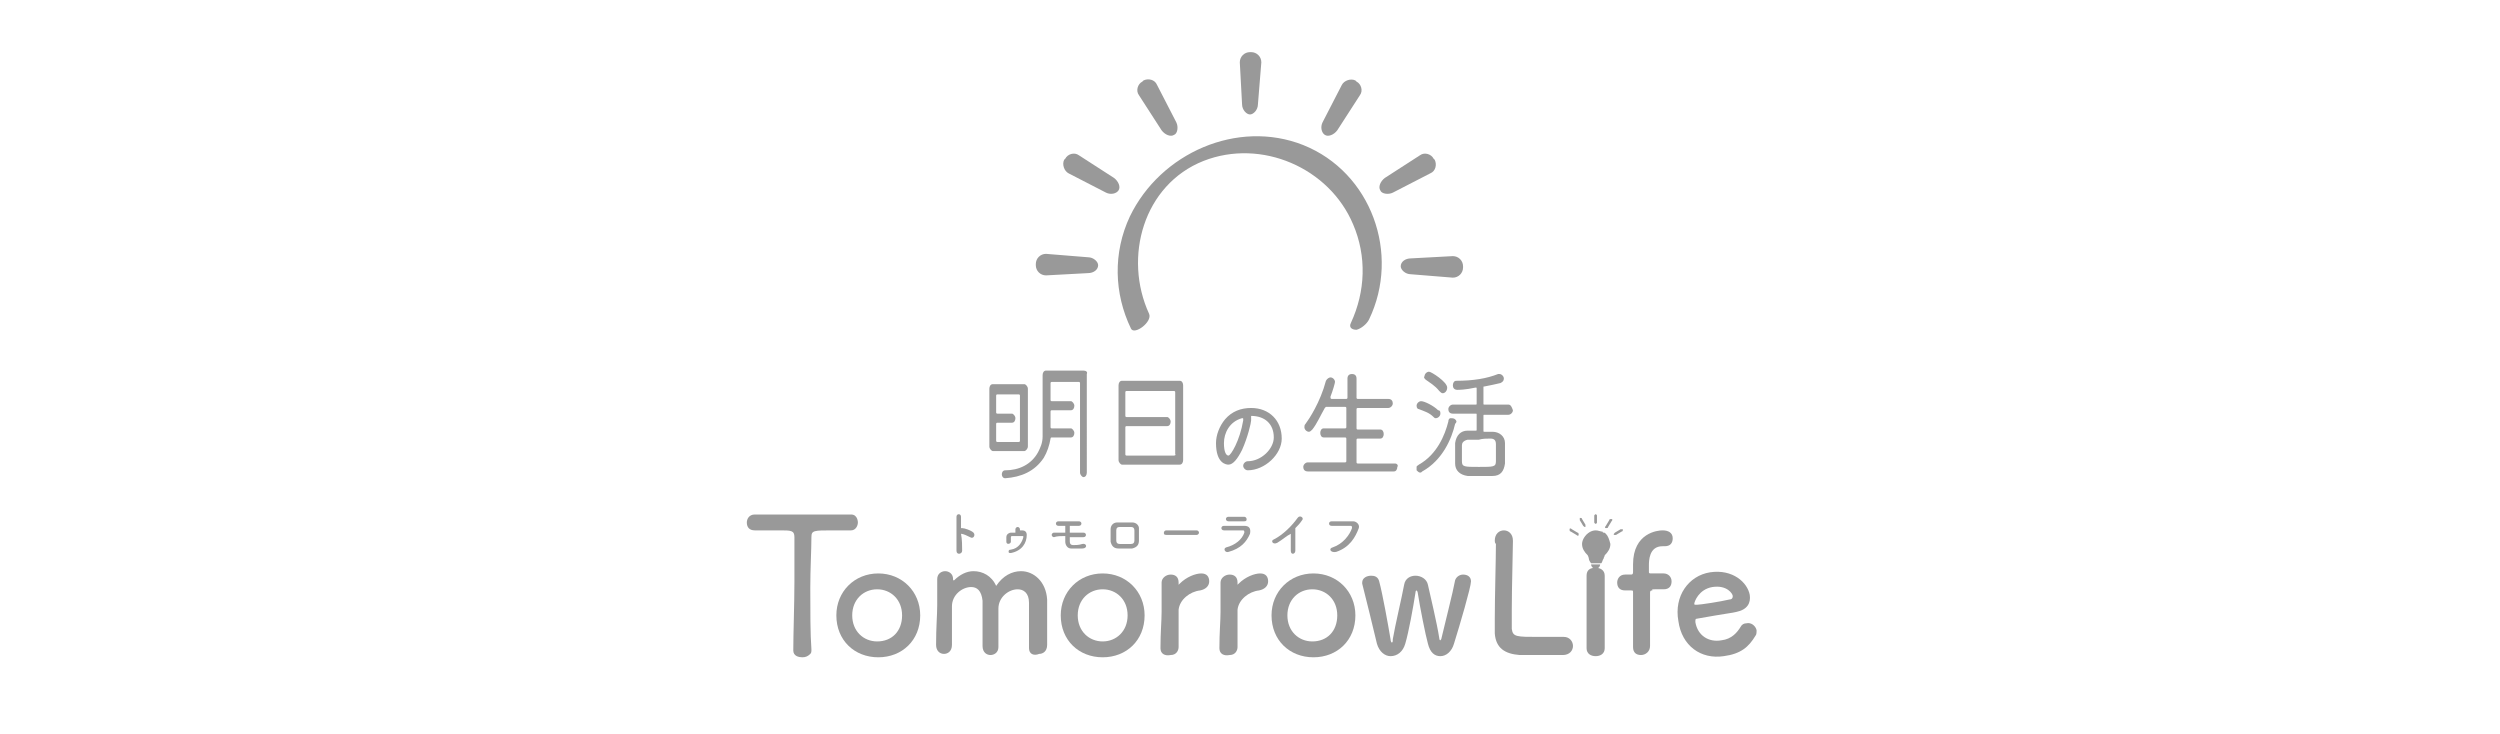 <?xml version="1.0" encoding="utf-8"?>
<!-- Generator: Adobe Illustrator 24.1.0, SVG Export Plug-In . SVG Version: 6.00 Build 0)  -->
<svg version="1.1" id="レイヤー_2" xmlns="http://www.w3.org/2000/svg" xmlns:xlink="http://www.w3.org/1999/xlink" x="0px"
	 y="0px" width="220.6px" height="64.8px" viewBox="0 0 220.6 64.8" style="enable-background:new 0 0 220.6 64.8;"
	 xml:space="preserve">
<style type="text/css">
	.st0{fill:#999999;}
</style>
<g>
	<path class="st0" d="M120.8,28.2c2.8-5.8,0.2-13-5.8-15.4c-5.8-2.3-12.6,0.7-15.3,6.3c-1.5,3.2-1.4,6.8,0.1,9.9
		c0.3,0.6,1.9-0.6,1.6-1.3c-2.3-5-0.5-11.4,4.8-13.5c5.1-2,11.1,0.6,13.2,5.6c1.2,2.8,1.1,5.9-0.2,8.7c-0.2,0.4,0.1,0.6,0.5,0.6
		C120.1,29,120.6,28.6,120.8,28.2L120.8,28.2z"/>
	<g>
		<g>
			<path class="st0" d="M111,9.2c0,0.5-0.4,0.9-0.7,0.9s-0.7-0.4-0.7-0.9l-0.2-3.7c0-0.5,0.4-0.9,0.9-0.9h0.1c0.5,0,0.9,0.4,0.9,0.9
				L111,9.2z"/>
			<path class="st0" d="M103.8,10.8c0.2,0.4,0.1,1-0.2,1.1c-0.3,0.2-0.8,0-1.1-0.4l-2-3.1c-0.3-0.4-0.1-1,0.3-1.2l0.1-0.1
				c0.4-0.2,1-0.1,1.2,0.4L103.8,10.8z"/>
			<path class="st0" d="M98.3,15.7c0.4,0.3,0.6,0.8,0.4,1.1c-0.2,0.3-0.7,0.4-1.1,0.2l-3.3-1.7c-0.4-0.2-0.6-0.8-0.4-1.2L94,14
				c0.2-0.4,0.8-0.6,1.2-0.3L98.3,15.7z"/>
			<path class="st0" d="M96,22.7c0.5,0,0.9,0.4,0.9,0.7c0,0.4-0.4,0.7-0.9,0.7l-3.7,0.2c-0.5,0-0.9-0.4-0.9-0.9v-0.1
				c0-0.5,0.4-0.9,0.9-0.9L96,22.7z"/>
			<path class="st0" d="M124.5,24.2c-0.5,0-0.9-0.4-0.9-0.7c0-0.4,0.4-0.7,0.9-0.7l3.7-0.2c0.5,0,0.9,0.4,0.9,0.9v0.1
				c0,0.5-0.4,0.9-0.9,0.9L124.5,24.2z"/>
			<path class="st0" d="M122.9,17c-0.4,0.2-1,0.1-1.1-0.2c-0.2-0.3,0-0.8,0.4-1.1l3.1-2c0.4-0.3,1-0.1,1.2,0.3l0.1,0.1
				c0.2,0.4,0.1,1-0.4,1.2L122.9,17z"/>
			<path class="st0" d="M118,11.5c-0.3,0.4-0.8,0.6-1.1,0.4c-0.3-0.2-0.4-0.7-0.2-1.1l1.7-3.3c0.2-0.4,0.8-0.6,1.2-0.4l0.1,0.1
				c0.4,0.2,0.6,0.8,0.3,1.2L118,11.5z"/>
		</g>
	</g>
</g>
<g>
	<path class="st0" d="M84.9,48.6c0,0.3-0.5,0.4-0.5,0c0-0.7,0-2.3,0-3c0-0.3,0.4-0.3,0.4,0c0,0.2,0,0.6,0,1c0,0,0,0,0.1,0
		c0.2,0,0.8,0.2,1,0.4c0.2,0.2,0,0.6-0.3,0.4c-0.2-0.1-0.6-0.3-0.8-0.3C84.9,47.6,84.9,48.2,84.9,48.6z"/>
	<path class="st0" d="M89.8,46.8c0.1,0,0.3,0,0.4,0c0.2,0,0.4,0.1,0.4,0.4c0,0.7-0.4,1.4-1.4,1.6c-0.1,0-0.2,0-0.2-0.1
		c0-0.1,0-0.2,0.2-0.2c0.7-0.1,1-0.7,1.1-1.1c0-0.1,0-0.1-0.1-0.1c-0.3,0-0.7,0-0.9,0c-0.1,0-0.1,0.1-0.1,0.1c0,0.1,0,0.3,0,0.4
		c0,0.2-0.4,0.3-0.4,0c0-0.1,0-0.3,0-0.4c0-0.3,0.3-0.4,0.4-0.4c0.1,0,0.2,0,0.4,0v-0.3c0-0.1,0.1-0.2,0.2-0.2
		c0.1,0,0.2,0.1,0.2,0.2V46.8z"/>
	<path class="st0" d="M93,47.4c-0.1,0-0.2-0.1-0.2-0.2c0-0.1,0.1-0.2,0.2-0.2c0.2,0,0.6,0,1,0c0-0.2,0-0.4,0-0.6c-0.2,0-0.5,0-0.6,0
		c-0.3,0-0.3-0.4,0-0.4c0.4,0,1.3,0,1.8,0c0.3,0,0.3,0.4,0,0.4c-0.2,0-0.5,0-0.8,0c0,0.2,0,0.4,0,0.6c0.4,0,0.9,0,1.2,0
		c0.3,0,0.3,0.4,0,0.4c-0.4,0-0.8,0-1.2,0c0,0.1,0,0.3,0,0.4c0,0.2,0.1,0.3,0.3,0.3c0.2,0,0.5,0,0.8-0.1c0.4-0.1,0.5,0.4,0,0.4
		c-0.3,0-0.6,0-1,0c-0.3,0-0.5-0.3-0.5-0.6c0-0.2,0-0.3,0-0.5C93.6,47.3,93.3,47.3,93,47.4z"/>
	<path class="st0" d="M99.9,48.4c-0.5,0-0.8,0-1.2,0c-0.4,0-0.6-0.2-0.7-0.6c0-0.4,0-0.7,0-1.1c0-0.3,0.2-0.6,0.6-0.6
		c0.5,0,0.9,0,1.3,0c0.4,0,0.6,0.3,0.6,0.5c0,0.4,0,0.8,0,1.1C100.5,48.1,100.3,48.3,99.9,48.4z M100.1,46.8c0-0.2-0.1-0.3-0.3-0.3
		c-0.4,0-0.7,0-1,0c-0.2,0-0.3,0.1-0.3,0.3c0,0.3,0,0.6,0,0.9c0,0.2,0.1,0.3,0.3,0.3c0.4,0,0.6,0,1,0c0.2,0,0.3-0.1,0.3-0.3
		C100.1,47.4,100.1,47.1,100.1,46.8z"/>
	<path class="st0" d="M102.9,47.2c-0.2,0-0.2-0.1-0.2-0.2c0-0.1,0.1-0.2,0.2-0.2h2.7c0.1,0,0.2,0.1,0.2,0.2c0,0.1-0.1,0.2-0.2,0.2
		H102.9z"/>
	<path class="st0" d="M108.4,48.7c-0.3,0.1-0.5-0.3-0.2-0.4c0.8-0.2,1.4-0.7,1.6-1.3c0-0.1,0-0.2-0.1-0.2c-0.4,0-1.2,0-1.7,0
		c-0.3,0-0.3-0.4,0-0.4c0.5,0,1.3,0,1.8,0c0.4,0,0.6,0.2,0.5,0.7C110,47.8,109.5,48.4,108.4,48.7z M109.8,46c-0.4,0-1,0-1.4,0
		c-0.3,0-0.3-0.4,0-0.4c0.4,0,1,0,1.4,0c0.1,0,0.2,0.1,0.2,0.2C110,45.9,110,46,109.8,46z"/>
	<path class="st0" d="M112.7,47.9c-0.4,0.2-0.6-0.2-0.3-0.3c0.8-0.4,1.6-1.2,2.1-1.9c0.2-0.3,0.6,0,0.4,0.2
		c-0.2,0.3-0.4,0.5-0.6,0.7c0,0.4,0,1.5,0,2c0,0.3-0.4,0.4-0.4,0c0-0.3,0-1,0-1.5C113.5,47.3,113.2,47.6,112.7,47.9z"/>
	<path class="st0" d="M117.6,48.3c0.9-0.3,1.5-1.1,1.7-1.7c0-0.1,0-0.2-0.1-0.2c-0.4,0-1.1,0-1.7,0c-0.3,0-0.3-0.4,0-0.4
		c0.6,0,1.4,0,1.9,0c0.3,0,0.6,0.3,0.5,0.6c-0.3,0.8-0.8,1.7-2,2.1C117.4,48.8,117.2,48.4,117.6,48.3z"/>
</g>
<g>
	<path class="st0" d="M95.6,32.7h-3.3c-0.2,0-0.3,0.2-0.3,0.4v5.4c0,0.6-0.2,1-0.4,1.4c-0.6,1.1-1.7,1.6-2.9,1.6
		c-0.4,0-0.4,0.7,0,0.7c1.4-0.1,2.6-0.6,3.4-1.8c0.3-0.5,0.5-1.1,0.6-1.7c0-0.1,0.1-0.1,0.1-0.1h1.7c0.2,0,0.3-0.2,0.3-0.4
		c0-0.2-0.2-0.4-0.3-0.4h-1.7c-0.1,0-0.1-0.1-0.1-0.1v-1.4c0-0.1,0.1-0.1,0.1-0.1h1.7c0.2,0,0.3-0.2,0.3-0.4c0-0.2-0.2-0.4-0.3-0.4
		h-1.7c-0.1,0-0.1-0.1-0.1-0.1v-1.5c0-0.1,0.1-0.1,0.1-0.1h2.4c0.1,0,0.1,0.1,0.1,0.1v7.9c0,0.2,0.2,0.4,0.3,0.4
		c0.2,0,0.3-0.2,0.3-0.4V33C96,32.8,95.8,32.7,95.6,32.7z"/>
	<path class="st0" d="M90.7,39.4l0-5.1c0-0.2-0.2-0.4-0.3-0.4h-2.8c-0.2,0-0.3,0.2-0.3,0.4v5.1c0,0.2,0.2,0.4,0.3,0.4h2.8
		C90.5,39.8,90.7,39.6,90.7,39.4z M89.9,39H88c-0.1,0-0.1-0.1-0.1-0.1v-1.5c0-0.1,0.1-0.1,0.1-0.1h1.3c0.2,0,0.3-0.2,0.3-0.4
		c0-0.2-0.2-0.4-0.3-0.4l-1.3,0c-0.1,0-0.1-0.1-0.1-0.1v-1.5c0-0.1,0.1-0.1,0.1-0.1h1.9c0.1,0,0.1,0.1,0.1,0.1v4
		C90,38.9,90,39,89.9,39z"/>
	<path class="st0" d="M104.1,33.6l-5.1,0c-0.2,0-0.3,0.2-0.3,0.4v6.6c0,0.2,0.2,0.4,0.3,0.4h5.1c0.2,0,0.3-0.2,0.3-0.4l0-6.6
		C104.4,33.8,104.3,33.6,104.1,33.6z M103.6,40.2l-4.2,0c-0.1,0-0.1-0.1-0.1-0.1l0-2.4c0-0.1,0.1-0.1,0.1-0.1h3.6
		c0.2,0,0.3-0.2,0.3-0.4c0-0.2-0.2-0.4-0.3-0.4l-3.6,0c-0.1,0-0.1-0.1-0.1-0.1v-2.1c0-0.1,0.1-0.1,0.1-0.1h4.2
		c0.1,0,0.1,0.1,0.1,0.1l0,5.5C103.8,40.1,103.7,40.2,103.6,40.2z"/>
	<path class="st0" d="M110.4,36C110.4,36,110.4,36,110.4,36c-0.9,0-1.7,0.3-2.3,1c-0.5,0.6-0.8,1.4-0.8,2.1c0,1.8,0.9,1.9,1.1,1.9
		c0.4,0,0.8-0.5,1.2-1.3c0.5-1.1,0.8-2.4,0.8-2.6v-0.4h0c1.2,0,2,0.7,2,1.9c0,1-1.1,2.1-2.3,2.1c-0.2,0-0.4,0.2-0.4,0.4
		s0.2,0.4,0.4,0.4c1.5,0,3-1.4,3-2.8C113.1,37.1,112,36,110.4,36z M108.4,40.2c-0.2,0-0.4-0.3-0.4-1.1c0-0.9,0.5-1.9,1.6-2.2
		c0.1,0,0.1,0,0.1,0.1l0,0.1c0,0,0,0,0,0C109.4,38.9,108.6,40.2,108.4,40.2z"/>
	<path class="st0" d="M123.1,40.9C123.1,40.9,123.1,40.9,123.1,40.9l-3.3,0c-0.1,0-0.1-0.1-0.1-0.1v-2c0-0.1,0.1-0.1,0.1-0.1l2,0
		c0.2,0,0.3-0.2,0.3-0.4c0-0.2-0.1-0.4-0.3-0.4l-2,0c-0.1,0-0.1-0.1-0.1-0.1v-1.7c0-0.1,0.1-0.1,0.1-0.1l2.7,0
		c0.2,0,0.4-0.2,0.4-0.4s-0.1-0.4-0.4-0.4l-2.7,0c-0.1,0-0.1-0.1-0.1-0.1v-1.7c0-0.3-0.2-0.4-0.4-0.4c-0.2,0-0.4,0.1-0.4,0.4v1.7
		c0,0.1-0.1,0.1-0.1,0.1l-1.3,0c-0.1,0-0.1-0.1-0.1-0.2c0.2-0.5,0.4-1.2,0.4-1.3c0-0.2-0.2-0.4-0.4-0.4c-0.1,0-0.3,0.1-0.4,0.3
		c-0.5,1.9-1.5,3.4-1.8,3.8c-0.1,0.1-0.1,0.2-0.1,0.3c0,0.2,0.2,0.4,0.4,0.4c0.1,0,0.2-0.1,0.3-0.2c0.4-0.5,0.7-1.2,1.1-1.9
		c0,0,0.1-0.1,0.1-0.1l1.7,0c0.1,0,0.1,0.1,0.1,0.1v1.7c0,0.1-0.1,0.1-0.1,0.1l-1.9,0c-0.2,0-0.3,0.2-0.3,0.4c0,0.2,0.1,0.4,0.3,0.4
		l1.9,0c0.1,0,0.1,0.1,0.1,0.1v2c0,0.1-0.1,0.1-0.1,0.1l-3.3,0c-0.2,0-0.4,0.2-0.4,0.4c0,0.2,0.1,0.4,0.4,0.4h7.6
		c0.2,0,0.3-0.2,0.3-0.4C123.4,41.1,123.3,40.9,123.1,40.9z"/>
	<g>
		<path class="st0" d="M125.8,33.5c0.4,0.3,0.8,0.5,1.2,1c0.1,0.1,0.2,0.2,0.3,0.2c0.2,0,0.4-0.2,0.4-0.5c0-0.5-1.4-1.4-1.6-1.4
			c-0.2,0-0.4,0.2-0.4,0.4C125.6,33.3,125.7,33.4,125.8,33.5z"/>
		<path class="st0" d="M125.2,36.1c0.5,0.2,0.9,0.3,1.3,0.7c0.1,0.1,0.1,0.1,0.2,0.1c0.2,0,0.4-0.2,0.4-0.4c0-0.1,0-0.3-0.2-0.3
			c-0.4-0.4-1.2-0.8-1.5-0.8c-0.2,0-0.4,0.2-0.4,0.4C125,36,125.1,36.1,125.2,36.1z"/>
		<path class="st0" d="M133.1,35.7H131c-0.1,0-0.1,0-0.1-0.1v-1.4c0-0.1,0-0.1,0.1-0.1c0.5-0.1,1-0.2,1.4-0.3
			c0.2-0.1,0.3-0.2,0.3-0.4c0-0.2-0.2-0.4-0.4-0.4c0,0-0.1,0-0.1,0l0,0c-1,0.4-2.2,0.6-3.7,0.6c-0.2,0-0.3,0.2-0.3,0.4
			c0,0.2,0.1,0.4,0.4,0.4c0.1,0,0.7,0,1.6-0.2c0.1,0,0.1,0,0.1,0.1v1.3c0,0.1,0,0.1-0.1,0.1h-2c-0.2,0-0.4,0.2-0.4,0.4
			c0,0.2,0.1,0.4,0.4,0.4h2c0.1,0,0.1,0,0.1,0.1v1.3c0,0.1,0,0.1-0.1,0.1c-0.2,0-0.5,0-0.7,0c-0.6,0-1,0.4-1.1,1.1
			c0,0.3,0,0.7,0,1.1c0,0.2,0,0.5,0,0.7c0,0.6,0.4,1,1.1,1.1c0.3,0,0.7,0,1.1,0c0.4,0,0.8,0,1.1,0c0.7,0,1-0.4,1.1-1.1
			c0-0.3,0-0.6,0-0.9c0-0.3,0-0.6,0-0.9c0-0.6-0.5-1-1.1-1c-0.2,0-0.4,0-0.7,0c-0.1,0-0.1,0-0.1-0.1v-1.3c0-0.1,0-0.1,0.1-0.1h2.1
			c0.2,0,0.4-0.2,0.4-0.4C133.4,35.9,133.3,35.7,133.1,35.7z M131.5,38.7c0.3,0,0.5,0.1,0.5,0.5l0,0c0,0.3,0,0.6,0,0.9
			c0,0.1,0,0.2,0,0.3l0,0c0,0.1,0,0.2,0,0.3c0,0.5-0.2,0.5-1.5,0.5c-1.3,0-1.5,0-1.5-0.5c0-0.3,0-0.6,0-0.8c0-0.2,0-0.4,0-0.6
			c0-0.2,0.1-0.4,0.5-0.5c0.4,0,0.7,0,1,0C130.8,38.7,131.2,38.7,131.5,38.7C131.5,38.7,131.5,38.7,131.5,38.7z"/>
		<path class="st0" d="M128.4,37c-0.1-0.1-0.3-0.1-0.4-0.1c-0.1,0-0.2,0.1-0.2,0.3c-0.3,1.2-1,2.9-2.6,3.8c-0.1,0.1-0.2,0.1-0.2,0.2
			c0,0.1,0,0.2,0,0.3c0.1,0.1,0.2,0.2,0.3,0.2c0.1,0,0.1,0,0.2-0.1c1.8-1,2.6-2.9,2.9-4.2C128.6,37.2,128.5,37.1,128.4,37z"/>
	</g>
</g>
<g>
	<g>
		<g>
			<path class="st0" d="M73.8,54.3c0-2.1,1.6-3.7,3.7-3.7c2.1,0,3.7,1.6,3.7,3.7c0,2.2-1.6,3.7-3.7,3.7C75.4,58,73.8,56.5,73.8,54.3
				z M79.6,54.3c0-1.4-1-2.3-2.2-2.3c-1.2,0-2.2,0.9-2.2,2.3c0,1.4,1,2.3,2.2,2.3C78.7,56.6,79.6,55.7,79.6,54.3z"/>
			<path class="st0" d="M90.8,57.2c0-0.6,0-1.6,0-2.5c0-0.7,0-1.2,0-1.5c0-0.9-0.5-1.2-1-1.2c-0.8,0-1.7,0.7-1.7,1.7
				c0,0.2,0,0.5,0,0.8c0,0.6,0,1.5,0,2.6c0,0,0,0,0,0c0,0.5-0.4,0.7-0.7,0.7c-0.3,0-0.7-0.2-0.7-0.8v0c0-0.6,0-1.6,0-2.5
				c0-0.7,0-1.2,0-1.5c-0.1-0.9-0.5-1.2-1-1.2c-0.8,0-1.7,0.7-1.7,1.7c0,0.2,0,0.5,0,0.8c0,0.6,0,1.5,0,2.6c0,0.6-0.4,0.8-0.7,0.8
				c-0.4,0-0.7-0.3-0.7-0.8c0,0,0,0,0,0c0-1.6,0.1-2.6,0.1-3.5c0-0.7,0-1.4,0-2.3c0,0,0,0,0,0c0-0.5,0.4-0.7,0.7-0.7
				c0.3,0,0.7,0.2,0.7,0.7c0,0,0,0.1,0,0.1c0,0,0,0,0.1,0c0.5-0.5,1.1-0.8,1.7-0.8c0.8,0,1.6,0.4,2,1.3c0.6-0.9,1.4-1.3,2.2-1.3
				c1.1,0,2.2,0.9,2.3,2.5c0,0.5,0,1.8,0,2.8c0,0.5,0,0.9,0,1.2c0,0.6-0.4,0.8-0.7,0.8C91.2,57.9,90.8,57.7,90.8,57.2L90.8,57.2z"/>
			<path class="st0" d="M93.6,54.3c0-2.1,1.6-3.7,3.7-3.7c2.1,0,3.7,1.6,3.7,3.7c0,2.2-1.6,3.7-3.7,3.7C95.2,58,93.6,56.5,93.6,54.3
				z M99.5,54.3c0-1.4-1-2.3-2.2-2.3c-1.2,0-2.2,0.9-2.2,2.3c0,1.4,1,2.3,2.2,2.3C98.5,56.6,99.5,55.7,99.5,54.3z"/>
			<path class="st0" d="M102.4,57.2C102.4,57.2,102.4,57.2,102.4,57.2c0-1.4,0.1-2.4,0.1-3.2c0-0.9,0-1.6,0-2.6c0,0,0,0,0,0
				c0-0.4,0.4-0.7,0.8-0.7c0.4,0,0.7,0.2,0.7,0.7c0,0.1,0,0.1,0,0.1c0,0,0,0,0,0.1c0,0,0,0,0,0c0,0,0,0,0.1-0.1
				c0.6-0.6,1.4-0.9,1.9-0.9c0.5,0,0.7,0.3,0.7,0.7c0,0.4-0.3,0.7-0.8,0.8c-0.9,0.1-1.8,0.8-1.9,1.7c0,0.3,0,0.6,0,1
				c0,0.6,0,1.3,0,2.3c0,0.3-0.2,0.7-0.7,0.7C102.8,57.9,102.4,57.7,102.4,57.2z"/>
			<path class="st0" d="M107.6,57.2C107.6,57.2,107.6,57.2,107.6,57.2c0-1.4,0.1-2.4,0.1-3.2c0-0.9,0-1.6,0-2.6c0,0,0,0,0,0
				c0-0.4,0.4-0.7,0.8-0.7c0.4,0,0.7,0.2,0.7,0.7c0,0.1,0,0.1,0,0.1c0,0,0,0,0,0.1c0,0,0,0,0,0c0,0,0,0,0.1-0.1
				c0.6-0.6,1.4-0.9,1.9-0.9c0.5,0,0.7,0.3,0.7,0.7c0,0.4-0.3,0.7-0.8,0.8c-0.9,0.1-1.8,0.8-1.9,1.7c0,0.3,0,0.6,0,1
				c0,0.6,0,1.3,0,2.3c0,0.3-0.2,0.7-0.7,0.7C108,57.9,107.6,57.7,107.6,57.2z"/>
			<path class="st0" d="M112.2,54.3c0-2.1,1.6-3.7,3.7-3.7c2.1,0,3.7,1.6,3.7,3.7c0,2.2-1.6,3.7-3.7,3.7
				C113.8,58,112.2,56.5,112.2,54.3z M118,54.3c0-1.4-1-2.3-2.2-2.3c-1.2,0-2.2,0.9-2.2,2.3c0,1.4,1,2.3,2.2,2.3
				C117.1,56.6,118,55.7,118,54.3z"/>
			<path class="st0" d="M127.1,57.9c-0.5,0-0.9-0.3-1.1-1.1c-0.2-0.7-0.7-3.2-0.9-4.5c0-0.1-0.1-0.2-0.1-0.2c0,0-0.1,0-0.1,0.2
				c-0.2,1.3-0.6,3.5-0.9,4.5c-0.2,0.7-0.7,1.1-1.3,1.1c-0.5,0-1-0.4-1.2-1.1c-0.3-1.3-1-4.1-1.3-5.3c0-0.1,0-0.1,0-0.1
				c0-0.4,0.4-0.6,0.8-0.6c0.3,0,0.6,0.1,0.7,0.5c0.3,1.1,0.8,3.9,1,5.1c0,0.2,0.1,0.3,0.1,0.3c0.1,0,0.1-0.1,0.1-0.3
				c0.2-1.2,0.8-3.7,1-4.8c0.1-0.6,0.6-0.8,1-0.8c0.5,0,1,0.3,1.1,0.8c0.2,0.9,0.8,3.4,1,4.7c0,0.2,0.1,0.2,0.1,0.2
				c0,0,0.1-0.1,0.1-0.2c0.3-1.3,1-4,1.2-5.1c0.1-0.3,0.4-0.5,0.7-0.5c0.4,0,0.7,0.2,0.7,0.6c0,0.5-1,3.9-1.5,5.5
				C128.1,57.5,127.6,57.9,127.1,57.9z"/>
		</g>
	</g>
	<g>
		<path class="st0" d="M131.9,47.7c0-0.6,0.4-0.9,0.8-0.9c0.4,0,0.8,0.3,0.8,0.9c0,0,0,0,0,0.1c0,0.9-0.1,4-0.1,6c0,0.8,0,1.5,0,1.7
			c0.1,0.7,0.4,0.7,2.4,0.7c0.8,0,1.8,0,2.1,0c0,0,0,0,0.1,0c0.5,0,0.8,0.4,0.8,0.8c0,0.4-0.3,0.8-0.9,0.8c-0.2,0-1,0-1.9,0
			c-0.8,0-1.7,0-1.9,0c-1.3-0.1-2.1-0.6-2.2-1.9c0-0.3,0-0.8,0-1.3c0-2,0.1-5.2,0.1-6.6C131.9,47.9,131.9,47.8,131.9,47.7
			L131.9,47.7z"/>
		<path class="st0" d="M139.8,47.8c0-0.7,0.6-1,1-1c0.5,0,1,0.4,1,1c0,0.5-0.4,1-1,1C140.3,48.8,139.8,48.4,139.8,47.8z M140.8,57.9
			c-0.4,0-0.8-0.2-0.8-0.7c0-1.2,0-2.9,0-4.2c0-0.7,0-1.8,0-2.2c0-0.5,0.3-0.7,0.8-0.7c0.4,0,0.8,0.2,0.8,0.7c0,0,0,0,0,0
			c0,0.6,0,2.3,0,3.6c0,1,0,2,0,2.8c0,0,0,0,0,0C141.6,57.7,141.2,57.9,140.8,57.9z"/>
		<path class="st0" d="M145.8,52.1c-0.1,0-0.2,0-0.2,0.2c0,0,0,3.1,0,4.3c0,0.2,0,0.4,0,0.4c0,0.5-0.4,0.8-0.8,0.8
			c-0.4,0-0.7-0.2-0.7-0.7c0,0,0,0,0-0.1c0-0.2,0-0.8,0-1.5c0-1.4,0-3.2,0-3.2c0-0.2,0-0.2-0.2-0.2h-0.5c-0.5,0-0.7-0.3-0.7-0.7
			c0-0.3,0.2-0.7,0.7-0.7h0.5c0.1,0,0.2,0,0.2-0.2c0-0.1,0-0.3,0-0.7c0-2.8,2.2-3,2.6-3c0.5,0,0.9,0.2,0.9,0.7
			c0,0.4-0.2,0.7-0.7,0.7c0,0,0,0-0.1,0c0,0-0.1,0-0.1,0c-1.2,0-1.2,1.3-1.2,1.7c0,0.2,0,0.4,0,0.6c0,0.1,0.1,0.1,0.2,0.1h1.1
			c0.4,0,0.7,0.3,0.7,0.7c0,0.4-0.2,0.7-0.7,0.7H145.8z"/>
		<path class="st0" d="M152.1,57.9c-2,0.3-3.7-0.9-4-3.1c-0.4-2.2,0.9-4,2.8-4.3c2-0.3,3.3,0.9,3.5,2c0.1,0.7-0.2,1.3-1.2,1.5
			c-0.4,0.1-0.7,0.1-3.5,0.6c-0.1,0-0.1,0.1-0.1,0.3c0.2,1.2,1.2,1.8,2.3,1.6c0.9-0.1,1.4-0.7,1.7-1.2c0.1-0.2,0.3-0.3,0.5-0.3
			c0.4-0.1,0.8,0.2,0.9,0.6c0,0.2,0,0.4-0.1,0.5C154.3,57.1,153.6,57.7,152.1,57.9z M152.9,52.6c0-0.2-0.5-1-1.8-0.8
			c-1.2,0.2-1.6,1.3-1.6,1.5c0,0.1,0.2,0.1,1.5-0.1c0.6-0.1,1.2-0.2,1.6-0.3C152.8,52.9,152.9,52.8,152.9,52.6z"/>
		<g>
			<path class="st0" d="M141.7,47.1c-0.1-0.1-0.1-0.1-0.2-0.1c0,0,0,0,0,0c0,0-0.1,0-0.1-0.1c0,0,0,0,0,0c0,0-0.1,0-0.1,0
				c0,0,0,0,0,0c0,0-0.1,0-0.1,0c0,0,0,0,0,0c-0.1,0-0.3-0.1-0.4,0c0,0,0,0,0,0c0,0,0,0-0.1,0c-0.2,0-0.4,0.1-0.6,0.2
				c-0.3,0.2-0.5,0.6-0.5,0.9c0,0.4,0.2,0.7,0.5,1c0,0,0.1,0.2,0.1,0.3c0,0.1,0.1,0.3,0.2,0.4c0,0,0,0,0.1,0h0.7c0,0,0.1,0,0.1,0
				c0.1-0.1,0.1-0.3,0.2-0.4c0-0.1,0.1-0.2,0.1-0.3c0.3-0.3,0.5-0.6,0.5-1C142,47.6,141.9,47.3,141.7,47.1z"/>
			<path class="st0" d="M140.4,49.8c0,0.2,0.2,0.4,0.4,0.4c0.2,0,0.4-0.2,0.4-0.4c0,0,0,0,0,0h0c0,0,0,0,0,0H140.4L140.4,49.8z"/>
		</g>
		<g>
			<path class="st0" d="M140.9,46.1c0,0.1-0.1,0.1-0.1,0.1c-0.1,0-0.1-0.1-0.1-0.1l0-0.6c0-0.1,0.1-0.1,0.1-0.1h0
				c0.1,0,0.1,0.1,0.1,0.1L140.9,46.1z"/>
			<path class="st0" d="M140.9,46.1c0,0.1-0.1,0.1-0.1,0.1c-0.1,0-0.1-0.1-0.1-0.1l0-0.6c0-0.1,0.1-0.1,0.1-0.1h0
				c0.1,0,0.1,0.1,0.1,0.1L140.9,46.1z"/>
			<path class="st0" d="M139.9,46.3c0,0.1,0,0.2,0,0.2c-0.1,0-0.1,0-0.2-0.1l-0.3-0.5c0-0.1,0-0.2,0-0.2l0,0c0.1,0,0.2,0,0.2,0.1
				L139.9,46.3z"/>
			<path class="st0" d="M139.2,47c0.1,0,0.1,0.1,0.1,0.2c0,0.1-0.1,0.1-0.2,0l-0.5-0.3c-0.1,0-0.1-0.1-0.1-0.2l0,0
				c0-0.1,0.1-0.1,0.2,0L139.2,47z"/>
			<path class="st0" d="M142.6,47.2c-0.1,0-0.2,0-0.2,0c0-0.1,0-0.1,0.1-0.2l0.5-0.3c0.1,0,0.2,0,0.2,0l0,0c0,0.1,0,0.2-0.1,0.2
				L142.6,47.2z"/>
			<path class="st0" d="M141.9,46.5c0,0.1-0.1,0.1-0.2,0.1s-0.1-0.1,0-0.2l0.3-0.5c0-0.1,0.1-0.1,0.2-0.1l0,0c0.1,0,0.1,0.1,0,0.2
				L141.9,46.5z"/>
		</g>
	</g>
	<path class="st0" d="M70.8,58c-0.3,0-0.8-0.1-0.8-0.6c0-1.5,0.1-4.1,0.1-6.1c0-1.5,0-2.9,0-3.9c0-0.6-0.3-0.6-1.3-0.6
		c-0.3,0-0.7,0-1,0c-0.4,0-0.8,0-1.2,0c-0.5,0-0.7-0.3-0.7-0.7c0-0.3,0.2-0.7,0.7-0.7h0c1,0,2.8,0,4.6,0c1.8,0,3.3,0,3.9,0l0,0
		c0.6,0,0.6,0.7,0.6,0.7c0,0.3-0.2,0.7-0.6,0.7H75c-0.6,0-1.1,0-1.5,0c-1.7,0-1.9,0-1.9,0.6c0,1.1-0.1,2.8-0.1,4.5
		c0,2,0,4.1,0.1,5.4c0,0.2,0,0.3-0.1,0.4C71.3,57.9,71.1,58,70.8,58z"/>
</g>
</svg>
